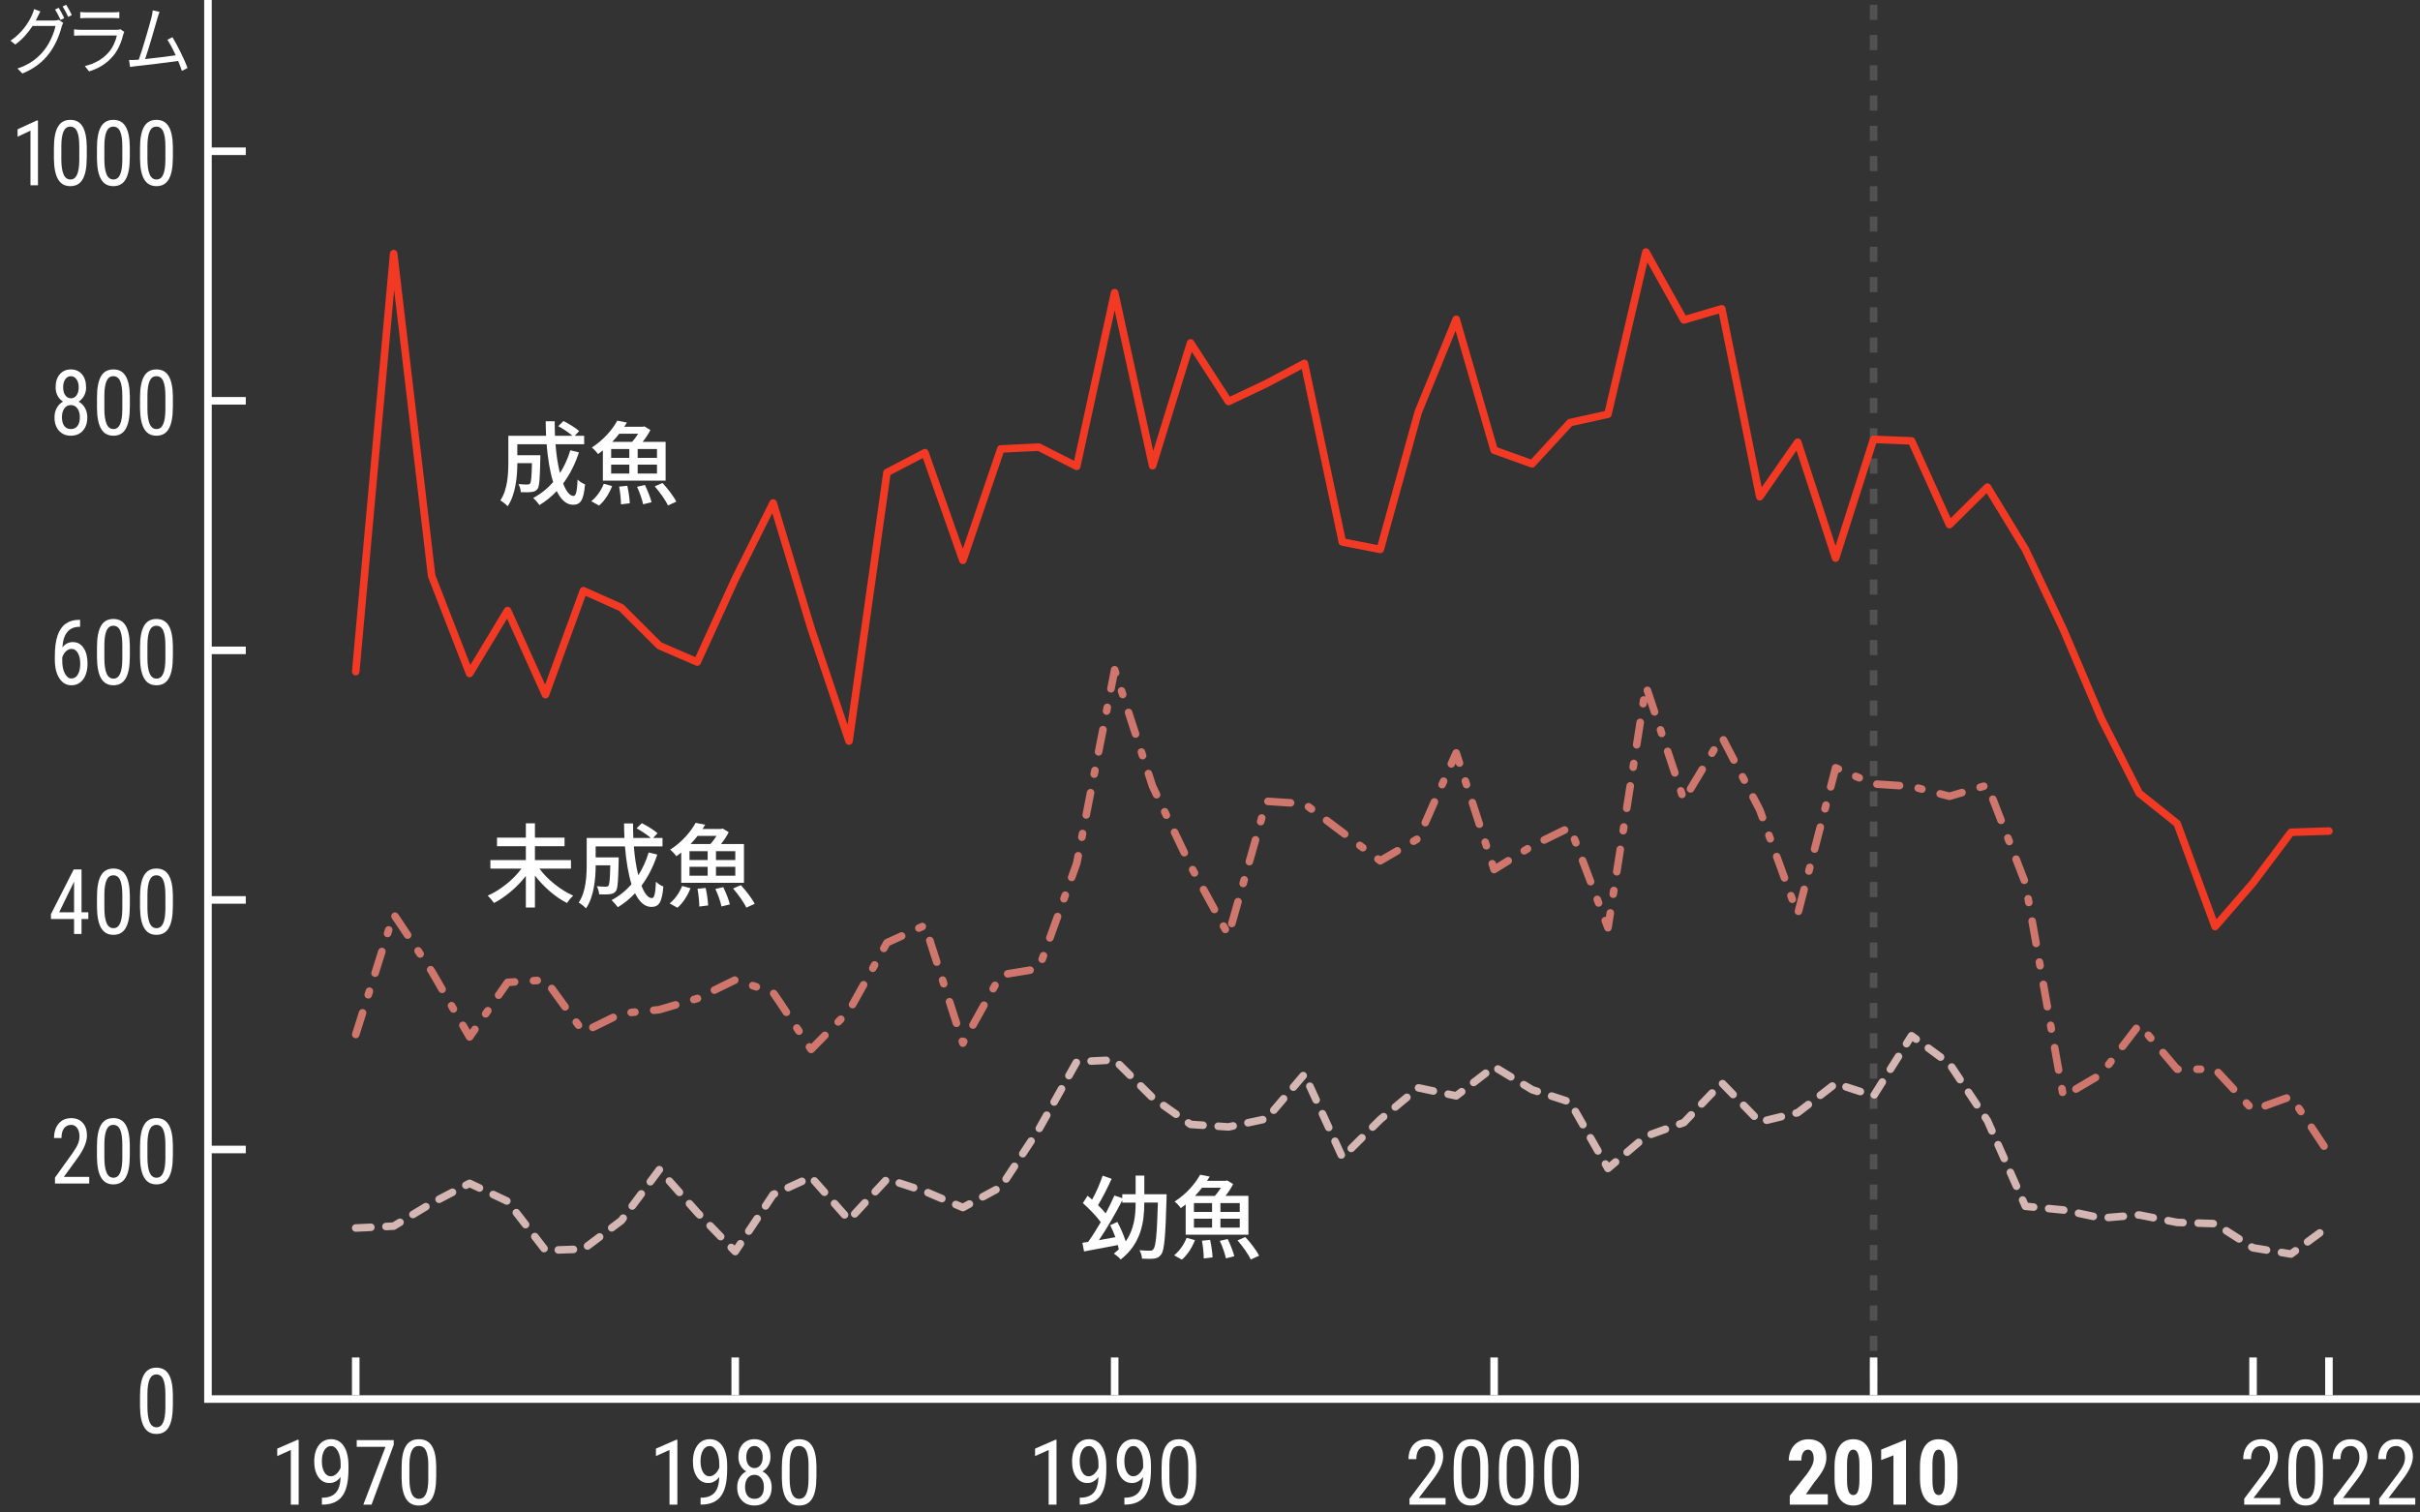<?xml version="1.0" encoding="UTF-8"?>
<svg id="_レイヤー_2" data-name="レイヤー_2" xmlns="http://www.w3.org/2000/svg" viewBox="0 0 640 400">
  <rect x="0" y="0" width="640" height="400" fill="#333333" stroke="none"/>
  <defs>
    <style>
      .cls-1, .cls-2, .cls-3, .cls-4, .cls-5, .cls-6, .cls-7 {
        fill: none;
      }

      .cls-2 {
        stroke: #f7887c;
        stroke-dasharray: 6 5 1 5;
      }

      .cls-2, .cls-3, .cls-4 {
        stroke-linecap: round;
        stroke-linejoin: round;
      }

      .cls-2, .cls-3, .cls-4, .cls-5, .cls-6, .cls-7 {
        stroke-width: 2px;
      }

      .cls-8 {
        isolation: isolate;
        opacity: .8;
      }

      .cls-3 {
        stroke: #f13924;
      }

      .cls-4 {
        stroke: #fcd7d3;
        stroke-dasharray: 4 4;
      }

      .cls-9 {
        fill: #fff;
      }

      .cls-5, .cls-6, .cls-7 {
        stroke: #fff;
      }

      .cls-6 {
        opacity: .15;
        stroke-dasharray: 4;
      }

      .cls-6, .cls-7 {
        stroke-miterlimit: 10;
      }
    </style>
  </defs>
  <g id="_レイヤー_1-2" data-name="レイヤー_1">
    <g>
      <rect class="cls-1" width="640" height="400"/>
      <path class="cls-9" d="M45.71,371.72c0,2.52-.35,4.4-1.05,5.64-.7,1.25-1.79,1.87-3.28,1.87s-2.53-.6-3.24-1.79-1.08-2.99-1.11-5.39v-2.93c0-2.49.35-4.35,1.05-5.58s1.79-1.84,3.28-1.84,2.54.58,3.25,1.75c.7,1.16,1.07,2.93,1.11,5.29v2.99ZM43.74,368.76c0-1.8-.19-3.13-.57-3.99-.38-.86-.98-1.28-1.81-1.28s-1.4.42-1.78,1.26c-.38.84-.58,2.11-.59,3.8v3.52c0,1.8.2,3.15.59,4.05.39.9.99,1.35,1.8,1.35s1.39-.43,1.77-1.28.58-2.15.59-3.9v-3.53Z"/>
      <g>
        <path class="cls-9" d="M22.78,102.39c0,.85-.18,1.61-.54,2.27-.36.66-.84,1.18-1.45,1.56.72.39,1.28.95,1.69,1.68.41.73.61,1.56.61,2.49,0,1.47-.4,2.64-1.19,3.52-.79.88-1.84,1.32-3.15,1.32s-2.35-.44-3.15-1.32c-.79-.88-1.19-2.05-1.19-3.52,0-.94.2-1.78.61-2.51.4-.74.96-1.29,1.65-1.67-.61-.38-1.09-.89-1.44-1.55s-.52-1.42-.52-2.27c0-1.44.37-2.58,1.11-3.42.74-.84,1.71-1.27,2.92-1.27s2.17.42,2.91,1.25,1.11,1.98,1.11,3.43ZM21.12,110.35c0-.98-.22-1.76-.66-2.35-.44-.59-1.01-.88-1.73-.88s-1.3.3-1.72.89c-.42.59-.63,1.38-.63,2.34s.21,1.75.62,2.3c.41.55,1,.82,1.75.82s1.34-.27,1.75-.82.61-1.31.61-2.3ZM20.82,102.43c0-.87-.19-1.57-.58-2.12s-.88-.82-1.48-.82-1.13.27-1.5.81-.56,1.25-.56,2.13.19,1.6.57,2.12c.38.52.88.79,1.49.79s1.13-.27,1.5-.8.56-1.23.56-2.11Z"/>
        <path class="cls-9" d="M34.33,107.72c0,2.52-.35,4.4-1.05,5.64-.7,1.25-1.79,1.87-3.28,1.87s-2.53-.6-3.24-1.79-1.08-2.99-1.11-5.39v-2.93c0-2.49.35-4.35,1.05-5.58s1.79-1.84,3.28-1.84,2.54.58,3.25,1.75c.7,1.16,1.07,2.93,1.11,5.29v2.99ZM32.35,104.76c0-1.8-.19-3.13-.57-3.99-.38-.86-.98-1.28-1.81-1.28s-1.4.42-1.78,1.26c-.38.84-.58,2.11-.59,3.8v3.52c0,1.8.2,3.15.59,4.05.39.9.99,1.35,1.8,1.35s1.39-.43,1.77-1.28.58-2.15.59-3.9v-3.53Z"/>
        <path class="cls-9" d="M45.71,107.72c0,2.52-.35,4.4-1.05,5.64-.7,1.25-1.79,1.87-3.28,1.87s-2.53-.6-3.24-1.79-1.08-2.99-1.11-5.39v-2.93c0-2.49.35-4.35,1.05-5.58s1.79-1.84,3.28-1.84,2.54.58,3.25,1.75c.7,1.16,1.07,2.93,1.11,5.29v2.99ZM43.74,104.76c0-1.8-.19-3.13-.57-3.99-.38-.86-.98-1.28-1.81-1.28s-1.4.42-1.78,1.26c-.38.84-.58,2.11-.59,3.8v3.52c0,1.8.2,3.15.59,4.05.39.9.99,1.35,1.8,1.35s1.39-.43,1.77-1.28.58-2.15.59-3.9v-3.53Z"/>
      </g>
      <g>
        <path class="cls-9" d="M21.18,163.93v1.84h-.32c-1.31.03-2.34.5-3.08,1.4s-1.17,2.26-1.28,4.07c.72-.95,1.64-1.43,2.76-1.43,1.2,0,2.14.52,2.84,1.55.7,1.04,1.05,2.39,1.05,4.07,0,1.79-.39,3.2-1.16,4.24-.78,1.04-1.82,1.56-3.12,1.56s-2.37-.61-3.17-1.84-1.2-2.86-1.2-4.89v-.83c0-2.34.24-4.21.72-5.6s1.19-2.42,2.13-3.1c.94-.68,2.11-1.03,3.5-1.05h.33ZM18.92,171.61c-.53,0-1.03.21-1.48.64-.45.43-.78.98-.98,1.64v.86c0,1.38.23,2.51.7,3.38s1.03,1.31,1.71,1.31c.73,0,1.31-.36,1.73-1.07s.62-1.66.62-2.83-.21-2.1-.62-2.83-.97-1.1-1.67-1.1Z"/>
        <path class="cls-9" d="M34.33,173.72c0,2.52-.35,4.4-1.05,5.64-.7,1.25-1.79,1.87-3.28,1.87s-2.53-.6-3.24-1.79-1.08-2.99-1.11-5.39v-2.93c0-2.49.35-4.35,1.05-5.58s1.79-1.84,3.28-1.84,2.54.58,3.25,1.75c.7,1.16,1.07,2.93,1.11,5.29v2.99ZM32.35,170.76c0-1.8-.19-3.13-.57-3.99-.38-.86-.98-1.28-1.81-1.28s-1.4.42-1.78,1.26c-.38.84-.58,2.11-.59,3.8v3.52c0,1.8.2,3.15.59,4.05.39.9.99,1.35,1.8,1.35s1.39-.43,1.77-1.28.58-2.15.59-3.9v-3.53Z"/>
        <path class="cls-9" d="M45.71,173.72c0,2.52-.35,4.4-1.05,5.64-.7,1.25-1.79,1.87-3.28,1.87s-2.53-.6-3.24-1.79-1.08-2.99-1.11-5.39v-2.93c0-2.49.35-4.35,1.05-5.58s1.79-1.84,3.28-1.84,2.54.58,3.25,1.75c.7,1.16,1.07,2.93,1.11,5.29v2.99ZM43.74,170.76c0-1.8-.19-3.13-.57-3.99-.38-.86-.98-1.28-1.81-1.28s-1.4.42-1.78,1.26c-.38.84-.58,2.11-.59,3.8v3.52c0,1.8.2,3.15.59,4.05.39.9.99,1.35,1.8,1.35s1.39-.43,1.77-1.28.58-2.15.59-3.9v-3.53Z"/>
      </g>
      <g>
        <path class="cls-9" d="M21.56,241.27h1.8v1.77h-1.8v3.96h-1.97v-3.96h-6.12v-1.28l6.02-11.82h2.07v11.33ZM15.65,241.27h3.94v-8.11l-3.94,8.11Z"/>
        <path class="cls-9" d="M34.33,239.72c0,2.52-.35,4.4-1.05,5.64-.7,1.25-1.79,1.87-3.28,1.87s-2.53-.6-3.24-1.79-1.08-2.99-1.11-5.39v-2.93c0-2.49.35-4.35,1.05-5.58s1.79-1.84,3.28-1.84,2.54.58,3.25,1.75c.7,1.16,1.07,2.93,1.11,5.29v2.99ZM32.35,236.76c0-1.8-.19-3.13-.57-3.99-.38-.86-.98-1.28-1.81-1.28s-1.4.42-1.78,1.26c-.38.84-.58,2.11-.59,3.8v3.52c0,1.8.2,3.15.59,4.05.39.9.99,1.35,1.8,1.35s1.39-.43,1.77-1.28.58-2.15.59-3.9v-3.53Z"/>
        <path class="cls-9" d="M45.71,239.72c0,2.52-.35,4.4-1.05,5.64-.7,1.25-1.79,1.87-3.28,1.87s-2.53-.6-3.24-1.79-1.08-2.99-1.11-5.39v-2.93c0-2.49.35-4.35,1.05-5.58s1.79-1.84,3.28-1.84,2.54.58,3.25,1.75c.7,1.16,1.07,2.93,1.11,5.29v2.99ZM43.74,236.76c0-1.8-.19-3.13-.57-3.99-.38-.86-.98-1.28-1.81-1.28s-1.4.42-1.78,1.26c-.38.84-.58,2.11-.59,3.8v3.52c0,1.8.2,3.15.59,4.05.39.9.99,1.35,1.8,1.35s1.39-.43,1.77-1.28.58-2.15.59-3.9v-3.53Z"/>
      </g>
      <g>
        <path class="cls-9" d="M23.6,313h-9.06v-1.56l4.62-6.45c.7-.99,1.18-1.81,1.45-2.44.27-.64.41-1.31.41-2.02,0-.91-.2-1.64-.6-2.2s-.93-.84-1.58-.84c-.82,0-1.46.3-1.91.9s-.67,1.46-.67,2.58h-1.97c0-1.57.41-2.84,1.22-3.81.82-.97,1.93-1.45,3.33-1.45,1.29,0,2.31.42,3.05,1.25s1.11,1.94,1.11,3.32c0,1.69-.83,3.68-2.5,5.99l-3.61,4.97h6.71v1.77Z"/>
        <path class="cls-9" d="M34.32,305.72c0,2.52-.35,4.4-1.05,5.64-.7,1.25-1.79,1.87-3.28,1.87s-2.53-.6-3.24-1.79-1.08-2.99-1.11-5.39v-2.93c0-2.49.35-4.35,1.05-5.58s1.79-1.84,3.28-1.84,2.54.58,3.25,1.75c.7,1.16,1.07,2.93,1.11,5.29v2.99ZM32.35,302.76c0-1.8-.19-3.13-.57-3.99-.38-.86-.98-1.28-1.81-1.28s-1.4.42-1.78,1.26c-.38.84-.58,2.11-.59,3.8v3.52c0,1.8.2,3.15.59,4.05.39.9.99,1.35,1.8,1.35s1.39-.43,1.77-1.28.58-2.15.59-3.9v-3.53Z"/>
        <path class="cls-9" d="M45.71,305.72c0,2.52-.35,4.4-1.05,5.64-.7,1.25-1.79,1.87-3.28,1.87s-2.53-.6-3.24-1.79-1.08-2.99-1.11-5.39v-2.93c0-2.49.35-4.35,1.05-5.58s1.79-1.84,3.28-1.84,2.54.58,3.25,1.75c.7,1.16,1.07,2.93,1.11,5.29v2.99ZM43.74,302.76c0-1.8-.19-3.13-.57-3.99-.38-.86-.98-1.28-1.81-1.28s-1.4.42-1.78,1.26c-.38.84-.58,2.11-.59,3.8v3.52c0,1.8.2,3.15.59,4.05.39.9.99,1.35,1.8,1.35s1.39-.43,1.77-1.28.58-2.15.59-3.9v-3.53Z"/>
      </g>
      <g>
        <path class="cls-9" d="M10.04,49h-1.98v-14.45l-3.41,1.61v-1.97l5.08-2.33h.31v17.14Z"/>
        <path class="cls-9" d="M22.94,41.72c0,2.52-.35,4.4-1.05,5.64-.7,1.25-1.79,1.87-3.28,1.87s-2.53-.6-3.24-1.79-1.08-2.99-1.11-5.39v-2.93c0-2.49.35-4.35,1.05-5.58s1.79-1.84,3.28-1.84,2.54.58,3.25,1.75c.7,1.16,1.07,2.93,1.11,5.29v2.99ZM20.97,38.76c0-1.8-.19-3.13-.57-3.99-.38-.86-.98-1.28-1.81-1.28s-1.4.42-1.78,1.26c-.38.84-.58,2.11-.59,3.8v3.52c0,1.8.2,3.15.59,4.05.39.9.99,1.35,1.8,1.35s1.39-.43,1.77-1.28.58-2.15.59-3.9v-3.53Z"/>
        <path class="cls-9" d="M34.32,41.72c0,2.52-.35,4.4-1.05,5.64-.7,1.25-1.79,1.87-3.28,1.87s-2.53-.6-3.24-1.79-1.08-2.99-1.11-5.39v-2.93c0-2.49.35-4.35,1.05-5.58s1.79-1.84,3.28-1.84,2.54.58,3.25,1.75c.7,1.16,1.07,2.93,1.11,5.29v2.99ZM32.35,38.76c0-1.8-.19-3.13-.57-3.99-.38-.86-.98-1.28-1.81-1.28s-1.4.42-1.78,1.26c-.38.84-.58,2.11-.59,3.8v3.52c0,1.8.2,3.15.59,4.05.39.9.99,1.35,1.8,1.35s1.39-.43,1.77-1.28.58-2.15.59-3.9v-3.53Z"/>
        <path class="cls-9" d="M45.71,41.72c0,2.52-.35,4.4-1.05,5.64-.7,1.25-1.79,1.87-3.28,1.87s-2.53-.6-3.24-1.79-1.08-2.99-1.11-5.39v-2.93c0-2.49.35-4.35,1.05-5.58s1.79-1.84,3.28-1.84,2.54.58,3.25,1.75c.7,1.16,1.07,2.93,1.11,5.29v2.99ZM43.74,38.76c0-1.8-.19-3.13-.57-3.99-.38-.86-.98-1.28-1.81-1.28s-1.4.42-1.78,1.26c-.38.84-.58,2.11-.59,3.8v3.52c0,1.8.2,3.15.59,4.05.39.9.99,1.35,1.8,1.35s1.39-.43,1.77-1.28.58-2.15.59-3.9v-3.53Z"/>
      </g>
      <g>
        <path class="cls-9" d="M9.88,4.58l-.41.84h4.88c.49,0,.88-.06,1.17-.18l1.19.8c-.14.28-.32.74-.42,1.06-.49,2.02-1.58,4.72-3.19,6.9-1.64,2.22-3.8,4.04-7.17,5.44l-1.31-1.32c3.31-1.08,5.56-2.88,7.2-5.02,1.39-1.82,2.5-4.42,2.86-6.24h-6.07c-1.1,1.7-2.59,3.48-4.57,4.92l-1.26-1.02c3.12-2.06,4.88-4.98,5.67-6.76.18-.36.45-1.08.56-1.6l1.66.62c-.29.52-.61,1.2-.79,1.56ZM16.99,4.8l-.97.48c-.36-.8-.97-2.02-1.46-2.76l.96-.46c.45.72,1.1,1.92,1.48,2.74ZM18.99,3.98l-.95.48c-.4-.86-.99-2-1.49-2.74l.95-.46c.47.74,1.17,1.98,1.49,2.72Z"/>
        <path class="cls-9" d="M32.63,9.02c-.49,1.98-1.3,4.06-2.63,5.68-1.89,2.3-4.16,3.48-6.45,4.18l-1.12-1.42c2.56-.58,4.81-1.86,6.34-3.66,1.1-1.28,1.82-2.98,2.14-4.42h-9.56c-.43,0-1.12.02-1.76.06v-1.68c.67.08,1.28.12,1.76.12h9.49c.41,0,.79-.04.99-.16l1.03.72c-.09.18-.2.44-.23.58ZM22.84,3.26h7.08c.58,0,1.21-.02,1.64-.1v1.66c-.43-.04-1.04-.06-1.66-.06h-7.06c-.56,0-1.13.02-1.62.06v-1.66c.47.08,1.04.1,1.62.1Z"/>
        <path class="cls-9" d="M36.7,15.78c1.01-2.76,2.84-9.16,3.35-11.12.22-.92.29-1.4.34-1.92l1.8.4c-.18.5-.38,1.02-.61,1.86-.52,1.88-2.3,8.02-3.2,10.62,2.65-.28,6.1-.7,8.08-1-.72-1.58-1.53-3.14-2.2-4.1l1.35-.68c1.28,2.06,3.24,6.08,4,8.14l-1.51.76c-.23-.72-.58-1.64-.99-2.62-2.77.4-8.8,1.14-11.22,1.38-.45.04-.97.14-1.49.22l-.27-1.86c.54.02,1.15,0,1.67-.02l.9-.06Z"/>
      </g>
      <g>
        <path class="cls-9" d="M79,397.92h-2.09v-14.45l-3.59,1.61v-1.97l5.34-2.33h.33v17.14Z"/>
        <path class="cls-9" d="M90.07,390.63c-.83,1.05-1.8,1.58-2.91,1.58-1.24,0-2.23-.52-2.96-1.57s-1.1-2.42-1.1-4.11c0-1.78.4-3.21,1.2-4.29s1.89-1.62,3.28-1.62,2.56.62,3.37,1.87,1.21,2.97,1.21,5.17v.64c0,1.89-.14,3.42-.43,4.59s-.71,2.12-1.26,2.84-1.26,1.26-2.12,1.63-1.93.56-3.22.56v-1.84h.36c1.47-.03,2.58-.48,3.35-1.34s1.17-2.24,1.24-4.12ZM87.52,390.42c.5,0,.99-.21,1.46-.63s.85-.97,1.11-1.65v-.91c0-1.41-.25-2.57-.74-3.46s-1.09-1.34-1.78-1.34c-.75,0-1.35.37-1.79,1.11s-.66,1.7-.66,2.88.21,2.14.64,2.89,1.01,1.12,1.75,1.12Z"/>
        <path class="cls-9" d="M104.13,382.08l-5.87,15.84h-2.17l5.86-15.28h-7.61v-1.78h9.79v1.22Z"/>
        <path class="cls-9" d="M115.35,390.65c0,2.52-.37,4.4-1.1,5.64s-1.89,1.87-3.46,1.87-2.66-.6-3.41-1.79-1.14-2.99-1.17-5.39v-2.93c0-2.49.37-4.35,1.11-5.58s1.89-1.84,3.45-1.84,2.68.58,3.42,1.75,1.13,2.93,1.17,5.29v2.99ZM113.28,387.68c0-1.8-.2-3.13-.6-3.99s-1.04-1.28-1.91-1.28-1.48.42-1.88,1.26-.61,2.11-.62,3.8v3.52c0,1.8.21,3.15.62,4.05s1.05,1.35,1.9,1.35,1.46-.43,1.86-1.28.61-2.15.62-3.9v-3.53Z"/>
      </g>
      <g>
        <path class="cls-9" d="M603.05,397.92h-9.54v-1.56l4.86-6.45c.73-.99,1.24-1.81,1.53-2.44s.43-1.31.43-2.02c0-.91-.21-1.64-.63-2.2s-.98-.84-1.66-.84c-.87,0-1.54.3-2.01.9s-.71,1.46-.71,2.58h-2.07c0-1.57.43-2.84,1.29-3.81s2.03-1.45,3.5-1.45c1.36,0,2.43.42,3.21,1.25s1.17,1.94,1.17,3.32c0,1.69-.88,3.68-2.64,5.99l-3.8,4.97h7.07v1.77Z"/>
        <path class="cls-9" d="M614.33,390.65c0,2.52-.37,4.4-1.1,5.64s-1.89,1.87-3.46,1.87-2.66-.6-3.41-1.79-1.14-2.99-1.17-5.39v-2.93c0-2.49.37-4.35,1.11-5.58s1.89-1.84,3.45-1.84,2.68.58,3.42,1.75,1.13,2.93,1.17,5.29v2.99ZM612.26,387.68c0-1.8-.2-3.13-.6-3.99s-1.04-1.28-1.91-1.28-1.48.42-1.88,1.26-.61,2.11-.62,3.8v3.52c0,1.8.21,3.15.62,4.05s1.05,1.35,1.9,1.35,1.46-.43,1.86-1.28.61-2.15.62-3.9v-3.53Z"/>
        <path class="cls-9" d="M626.7,397.92h-9.54v-1.56l4.86-6.45c.73-.99,1.24-1.81,1.53-2.44s.43-1.31.43-2.02c0-.91-.21-1.64-.63-2.2s-.98-.84-1.66-.84c-.87,0-1.54.3-2.01.9s-.71,1.46-.71,2.58h-2.07c0-1.57.43-2.84,1.29-3.81s2.03-1.45,3.5-1.45c1.36,0,2.43.42,3.21,1.25s1.17,1.94,1.17,3.32c0,1.69-.88,3.68-2.64,5.99l-3.8,4.97h7.07v1.77Z"/>
        <path class="cls-9" d="M638.75,397.92h-9.54v-1.56l4.86-6.45c.73-.99,1.24-1.81,1.53-2.44s.43-1.31.43-2.02c0-.91-.21-1.64-.63-2.2s-.98-.84-1.66-.84c-.87,0-1.54.3-2.01.9s-.71,1.46-.71,2.58h-2.07c0-1.57.43-2.84,1.29-3.81s2.03-1.45,3.5-1.45c1.36,0,2.43.42,3.21,1.25s1.17,1.94,1.17,3.32c0,1.69-.88,3.68-2.64,5.99l-3.8,4.97h7.07v1.77Z"/>
      </g>
      <g>
        <path class="cls-9" d="M483.38,397.92h-10.05v-2.34l4.62-5.87c.59-.81,1.02-1.53,1.29-2.14s.42-1.2.42-1.76c0-.76-.13-1.35-.39-1.78s-.64-.64-1.13-.64c-.54,0-.97.25-1.28.75s-.47,1.2-.47,2.11h-3.33c0-1.05.22-2,.65-2.87s1.04-1.54,1.83-2.02,1.67-.72,2.67-.72c1.52,0,2.71.42,3.54,1.26s1.26,2.03,1.26,3.58c0,.96-.23,1.94-.7,2.92s-1.31,2.21-2.53,3.65l-2.19,3.13h5.8v2.75Z"/>
        <path class="cls-9" d="M495.08,390.87c0,2.36-.43,4.16-1.28,5.41s-2.08,1.88-3.66,1.88-2.78-.61-3.64-1.82-1.3-2.96-1.33-5.22v-3.22c0-2.35.43-4.15,1.28-5.4s2.07-1.87,3.67-1.87,2.82.62,3.67,1.85,1.29,3,1.3,5.29v3.11ZM491.75,387.41c0-1.34-.13-2.35-.4-3.02s-.68-1.01-1.24-1.01c-1.05,0-1.6,1.23-1.64,3.69v4.25c0,1.38.13,2.4.4,3.07s.69,1.01,1.26,1.01c.54,0,.94-.31,1.2-.94s.4-1.59.42-2.89v-4.16Z"/>
        <path class="cls-9" d="M504.08,397.92h-3.33v-13.03l-3.25,1.25v-2.77l6.22-2.54h.35v17.09Z"/>
        <path class="cls-9" d="M517.67,390.87c0,2.36-.43,4.16-1.28,5.41s-2.08,1.88-3.66,1.88-2.78-.61-3.64-1.82-1.3-2.96-1.33-5.22v-3.22c0-2.35.43-4.15,1.28-5.4s2.07-1.87,3.67-1.87,2.82.62,3.67,1.85,1.29,3,1.3,5.29v3.11ZM514.34,387.41c0-1.34-.13-2.35-.4-3.02s-.68-1.01-1.24-1.01c-1.05,0-1.6,1.23-1.64,3.69v4.25c0,1.38.13,2.4.4,3.07s.69,1.01,1.26,1.01c.54,0,.94-.31,1.2-.94s.4-1.59.42-2.89v-4.16Z"/>
      </g>
      <g>
        <path class="cls-9" d="M382.3,397.92h-9.54v-1.56l4.86-6.45c.73-.99,1.24-1.81,1.53-2.44s.43-1.31.43-2.02c0-.91-.21-1.64-.63-2.2s-.98-.84-1.66-.84c-.87,0-1.54.3-2.01.9s-.71,1.46-.71,2.58h-2.07c0-1.57.43-2.84,1.29-3.81s2.03-1.45,3.5-1.45c1.36,0,2.43.42,3.21,1.25s1.17,1.94,1.17,3.32c0,1.69-.88,3.68-2.64,5.99l-3.8,4.97h7.07v1.77Z"/>
        <path class="cls-9" d="M393.58,390.65c0,2.52-.37,4.4-1.1,5.64s-1.89,1.87-3.46,1.87-2.66-.6-3.41-1.79-1.14-2.99-1.17-5.39v-2.93c0-2.49.37-4.35,1.11-5.58s1.89-1.84,3.45-1.84,2.68.58,3.42,1.75,1.13,2.93,1.17,5.29v2.99ZM391.5,387.68c0-1.8-.2-3.13-.6-3.99s-1.04-1.28-1.91-1.28-1.48.42-1.88,1.26-.61,2.11-.62,3.8v3.52c0,1.8.21,3.15.62,4.05s1.05,1.35,1.9,1.35,1.46-.43,1.86-1.28.61-2.15.62-3.9v-3.53Z"/>
        <path class="cls-9" d="M405.56,390.65c0,2.52-.37,4.4-1.1,5.64s-1.89,1.87-3.46,1.87-2.66-.6-3.41-1.79-1.14-2.99-1.17-5.39v-2.93c0-2.49.37-4.35,1.11-5.58s1.89-1.84,3.45-1.84,2.68.58,3.42,1.75,1.13,2.93,1.17,5.29v2.99ZM403.48,387.68c0-1.8-.2-3.13-.6-3.99s-1.04-1.28-1.91-1.28-1.48.42-1.88,1.26-.61,2.11-.62,3.8v3.52c0,1.8.21,3.15.62,4.05s1.05,1.35,1.9,1.35,1.46-.43,1.86-1.28.61-2.15.62-3.9v-3.53Z"/>
        <path class="cls-9" d="M417.53,390.65c0,2.52-.37,4.4-1.1,5.64s-1.89,1.87-3.46,1.87-2.66-.6-3.41-1.79-1.14-2.99-1.17-5.39v-2.93c0-2.49.37-4.35,1.11-5.58s1.89-1.84,3.45-1.84,2.68.58,3.42,1.75,1.13,2.93,1.17,5.29v2.99ZM415.46,387.68c0-1.8-.2-3.13-.6-3.99s-1.04-1.28-1.91-1.28-1.48.42-1.88,1.26-.61,2.11-.62,3.8v3.52c0,1.8.21,3.15.62,4.05s1.05,1.35,1.9,1.35,1.46-.43,1.86-1.28.61-2.15.62-3.9v-3.53Z"/>
      </g>
      <g>
        <path class="cls-9" d="M279.42,397.92h-2.09v-14.45l-3.59,1.61v-1.97l5.34-2.33h.33v17.14Z"/>
        <path class="cls-9" d="M290.49,390.63c-.83,1.05-1.8,1.58-2.91,1.58-1.24,0-2.23-.52-2.96-1.57s-1.1-2.42-1.1-4.11c0-1.78.4-3.21,1.2-4.29s1.89-1.62,3.28-1.62,2.56.62,3.37,1.87,1.21,2.97,1.21,5.17v.64c0,1.89-.14,3.42-.43,4.59s-.71,2.12-1.26,2.84-1.26,1.26-2.12,1.63-1.93.56-3.22.56v-1.84h.36c1.47-.03,2.58-.48,3.35-1.34s1.17-2.24,1.24-4.12ZM287.94,390.42c.5,0,.99-.21,1.46-.63s.85-.97,1.11-1.65v-.91c0-1.41-.25-2.57-.74-3.46s-1.09-1.34-1.78-1.34c-.75,0-1.35.37-1.79,1.11s-.66,1.7-.66,2.88.21,2.14.64,2.89,1.01,1.12,1.75,1.12Z"/>
        <path class="cls-9" d="M302.3,390.63c-.83,1.05-1.8,1.58-2.91,1.58-1.24,0-2.23-.52-2.96-1.57s-1.1-2.42-1.1-4.11c0-1.78.4-3.21,1.2-4.29s1.89-1.62,3.28-1.62,2.56.62,3.37,1.87,1.21,2.97,1.21,5.17v.64c0,1.89-.14,3.42-.43,4.59s-.71,2.12-1.26,2.84-1.26,1.26-2.12,1.63-1.93.56-3.22.56v-1.84h.36c1.47-.03,2.58-.48,3.35-1.34s1.17-2.24,1.24-4.12ZM299.75,390.42c.5,0,.99-.21,1.46-.63s.85-.97,1.11-1.65v-.91c0-1.41-.25-2.57-.74-3.46s-1.09-1.34-1.78-1.34c-.75,0-1.35.37-1.79,1.11s-.66,1.7-.66,2.88.21,2.14.64,2.89,1.01,1.12,1.75,1.12Z"/>
        <path class="cls-9" d="M316.34,390.65c0,2.52-.37,4.4-1.1,5.64s-1.89,1.87-3.46,1.87-2.66-.6-3.41-1.79-1.14-2.99-1.17-5.39v-2.93c0-2.49.37-4.35,1.11-5.58s1.89-1.84,3.45-1.84,2.68.58,3.42,1.75,1.13,2.93,1.17,5.29v2.99ZM314.27,387.68c0-1.8-.2-3.13-.6-3.99s-1.04-1.28-1.91-1.28-1.48.42-1.88,1.26-.61,2.11-.62,3.8v3.52c0,1.8.21,3.15.62,4.05s1.05,1.35,1.9,1.35,1.46-.43,1.86-1.28.61-2.15.62-3.9v-3.53Z"/>
      </g>
      <g>
        <path class="cls-9" d="M179.15,397.92h-2.09v-14.45l-3.59,1.61v-1.97l5.34-2.33h.33v17.14Z"/>
        <path class="cls-9" d="M190.22,390.63c-.83,1.05-1.8,1.58-2.91,1.58-1.24,0-2.23-.52-2.96-1.57s-1.1-2.42-1.1-4.11c0-1.78.4-3.21,1.2-4.29s1.89-1.62,3.28-1.62,2.56.62,3.37,1.87,1.21,2.97,1.21,5.17v.64c0,1.89-.14,3.42-.43,4.59s-.71,2.12-1.26,2.84-1.26,1.26-2.12,1.63-1.93.56-3.22.56v-1.84h.36c1.47-.03,2.58-.48,3.35-1.34s1.17-2.24,1.24-4.12ZM187.66,390.42c.5,0,.99-.21,1.46-.63s.85-.97,1.11-1.65v-.91c0-1.41-.25-2.57-.74-3.46s-1.09-1.34-1.78-1.34c-.75,0-1.35.37-1.79,1.11s-.66,1.7-.66,2.88.21,2.14.64,2.89,1.01,1.12,1.75,1.12Z"/>
        <path class="cls-9" d="M203.76,385.31c0,.85-.19,1.61-.57,2.27s-.89,1.18-1.53,1.56c.76.39,1.35.95,1.78,1.68s.64,1.56.64,2.49c0,1.47-.42,2.64-1.25,3.52s-1.94,1.32-3.31,1.32-2.48-.44-3.31-1.32-1.25-2.05-1.25-3.52c0-.94.21-1.78.64-2.51s1.01-1.29,1.74-1.67c-.64-.38-1.14-.89-1.51-1.55s-.55-1.42-.55-2.27c0-1.44.39-2.58,1.17-3.42s1.8-1.27,3.08-1.27,2.29.42,3.06,1.25,1.17,1.98,1.17,3.43ZM202.02,393.27c0-.98-.23-1.76-.69-2.35s-1.07-.88-1.82-.88-1.37.3-1.81.89-.66,1.38-.66,2.34.22,1.75.65,2.3,1.05.82,1.85.82,1.41-.27,1.84-.82.64-1.31.64-2.3ZM201.7,385.35c0-.87-.2-1.57-.61-2.12s-.93-.82-1.56-.82c-.66,0-1.19.27-1.58.81s-.59,1.25-.59,2.13.2,1.6.6,2.12.92.79,1.57.79,1.19-.27,1.58-.8.59-1.23.59-2.11Z"/>
        <path class="cls-9" d="M215.91,390.65c0,2.52-.37,4.4-1.1,5.64s-1.89,1.87-3.46,1.87-2.66-.6-3.41-1.79-1.14-2.99-1.17-5.39v-2.93c0-2.49.37-4.35,1.11-5.58s1.89-1.84,3.45-1.84,2.68.58,3.42,1.75,1.13,2.93,1.17,5.29v2.99ZM213.84,387.68c0-1.8-.2-3.13-.6-3.99s-1.04-1.28-1.91-1.28-1.48.42-1.88,1.26-.61,2.11-.62,3.8v3.52c0,1.8.21,3.15.62,4.05s1.05,1.35,1.9,1.35,1.46-.43,1.86-1.28.61-2.15.62-3.9v-3.53Z"/>
      </g>
      <polyline class="cls-7" points="55 0 55 370 640 370"/>
      <line class="cls-7" x1="65" y1="40" x2="55" y2="40"/>
      <line class="cls-7" x1="65" y1="106" x2="55" y2="106"/>
      <line class="cls-7" x1="65" y1="172" x2="55" y2="172"/>
      <line class="cls-7" x1="65" y1="238" x2="55" y2="238"/>
      <line class="cls-7" x1="65" y1="304" x2="55" y2="304"/>
      <line class="cls-5" x1="94.08" y1="359" x2="94.08" y2="369"/>
      <line class="cls-5" x1="615.92" y1="359" x2="615.92" y2="369"/>
      <line class="cls-5" x1="595.85" y1="359" x2="595.85" y2="369"/>
      <line class="cls-6" x1="495.5" y1="1.26" x2="495.5" y2="369"/>
      <line class="cls-5" x1="495.5" y1="359" x2="495.5" y2="369"/>
      <line class="cls-5" x1="395.14" y1="359" x2="395.14" y2="369"/>
      <line class="cls-5" x1="294.79" y1="359" x2="294.79" y2="369"/>
      <line class="cls-5" x1="194.44" y1="359" x2="194.44" y2="369"/>
      <g>
        <polyline class="cls-3" points="615.92 219.78 605.89 220.11 595.85 233.48 585.81 245.04 575.78 217.81 565.74 209.78 555.7 190.01 545.68 166.47 535.64 145.3 525.6 128.83 515.56 138.75 505.53 116.6 495.49 116.19 485.45 147.6 475.43 116.94 465.39 131.37 455.35 81.66 445.32 84.61 435.28 66.65 425.24 109.55 415.22 111.76 405.18 122.67 395.14 119.06 385.11 84.45 375.07 108.98 365.03 145.3 355 143.34 344.97 96.1 334.93 101.43 324.9 106.19 314.86 90.69 304.82 123.17 294.78 77.4 284.76 123.33 274.72 118.25 264.68 118.73 254.65 148.18 244.61 119.72 234.57 124.97 224.54 196 214.51 166.22 204.47 133.01 194.44 153.1 184.4 175.09 174.36 170.74 164.33 160.72 154.29 156.22 144.26 183.7 134.23 161.47 124.19 178.12 114.15 152.28 104.11 67.07 94.08 177.63"/>
        <g class="cls-8">
          <polyline class="cls-2" points="94.08 273.58 94.25 273.04 95.04 270.55 99.23 257.25 100.01 254.77 102.37 247.28 103.95 242.31 104.11 241.77 104.42 242.23 106.09 244.72 114.15 256.85 114.87 258.08 116.38 260.7 120.89 268.53 123.91 273.75 124.19 274.24 124.5 273.79 126.07 271.54 130.77 264.77 133.91 260.26 134.23 259.81 134.74 259.77 136.25 259.67 140.74 259.38 143.74 259.19 144.26 259.15 144.59 259.6 146.15 261.74 150.84 268.19 153.97 272.48 154.29 272.93 154.77 272.7 157.28 271.47 164.33 268.01 174.36 267.03 184.4 264.07 194.44 259.15 204.39 262.41 206.05 264.81 210.94 272.16 214.19 277.05 214.51 277.53 214.89 277.14 217.44 274.55 224.54 267.35 229.14 259.08 230.95 255.83 234.57 249.31 237.75 247.86 244.13 244.94 244.61 244.71 244.79 245.26 245.57 247.7 249.76 260.7 250.54 263.14 252.9 270.47 254.47 275.34 254.65 275.88 254.92 275.39 256.5 272.55 261.24 264.02 264.41 258.32 264.68 257.84 265.2 257.75 266.7 257.51 271.2 256.77 274.21 256.28 274.72 256.2 274.91 255.67 276 252.64 284.76 228.31 290.94 196.75 291.57 193.58 293.43 184.04 294.68 177.7 294.78 177.13 294.96 177.67 295.91 180.57 304.82 207.97 314.86 228.97 316 231.06 317.44 233.69 321.75 241.58 324.63 246.85 324.9 247.34 325.04 246.79 325.84 244.01 330.04 229.16 330.83 226.38 333.2 218.02 334.77 212.46 334.93 211.9 335.45 211.94 338.14 212.12 344.97 212.56 351.22 217.26 353.44 218.94 355 220.11 360.14 223.98 364.61 227.33 365.03 227.66 365.49 227.38 367.86 225.99 375.07 221.75 377.79 215.63 378.96 212.96 382.51 204.96 384.88 199.62 385.11 199.12 385.29 199.66 386.07 202.06 390.26 214.94 391.04 217.34 393.39 224.59 394.96 229.4 395.14 229.96 395.6 229.67 397.12 228.73 405.18 223.71 405.2 223.7 406.79 222.93 411.55 220.59 414.74 219.03 415.22 218.79 415.41 219.33 416.19 221.39 420.37 232.43 421.15 234.5 423.49 240.71 425.05 244.84 425.24 245.36 425.34 244.8 425.87 241.43 432.03 202.16 432.56 198.8 434.14 188.7 435.19 181.96 435.28 181.4 435.46 181.94 436.25 184.3 440.43 196.89 441.21 199.24 443.57 206.32 445.13 211.04 445.32 211.58 445.6 211.1 447.18 208.47 451.92 200.59 455.07 195.32 455.35 194.85 455.61 195.35 457.47 198.92 465.39 214.2 466.87 218.27 468.26 222.1 472.44 233.58 475.23 241.23 475.43 241.77 475.57 241.21 476.36 238.16 480.58 221.9 481.37 218.85 483.74 209.7 485.32 203.6 485.45 203.05 485.94 203.26 489 204.56 495.49 207.32 505.53 207.97 506.01 208.1 509.2 208.93 515.56 210.59 518.75 209.65 525.1 207.79 525.6 207.64 525.81 208.17 527.01 211.28 535.64 233.56 542.03 269.51 542.62 272.83 544.39 282.78 545.57 289.43 545.68 289.99 546.13 289.71 547.99 288.62 555.7 284.08 557.28 282.02 558.64 280.25 562.7 274.94 565.41 271.4 565.74 270.96 566.1 271.37 567.65 273.2 572.32 278.69 575.42 282.36 575.78 282.77 576.3 282.77 578.16 282.77 585.81 282.77 587.46 284.55 588.8 285.99 592.8 290.31 595.47 293.2 595.85 293.6 596.34 293.42 597.85 292.88 602.37 291.24 605.39 290.16 605.89 289.99 606.19 290.45 607.76 292.81 612.47 299.89 615.61 304.62 615.92 305.08"/>
        </g>
        <g class="cls-8">
          <polyline class="cls-4" points="94.08 324.76 94.6 324.74 96.78 324.64 104.11 324.27 114.15 318.2 119.79 315.25 123.72 313.19 124.19 312.95 124.67 313.18 126.6 314.09 134.23 317.71 141.18 326.68 143.92 330.24 144.26 330.67 144.78 330.65 146.95 330.58 154.29 330.34 164.33 322.8 171.27 313.49 174.03 309.79 174.36 309.34 174.73 309.76 176.31 311.53 184.4 320.66 190.76 327.21 194.05 330.6 194.44 330.99 194.74 330.53 196.06 328.55 204.47 315.91 209.91 313.41 214.03 311.53 214.51 311.31 214.87 311.72 216.2 313.22 221.52 319.22 224.18 322.22 224.54 322.64 224.91 322.23 226.24 320.8 231.55 315.07 234.21 312.21 234.57 311.8 235.07 311.96 237.11 312.63 244.61 315.08 250.2 317.46 254.16 319.14 254.65 319.35 255.12 319.09 257 318.08 264.68 313.93 274.72 298.68 282.26 285.24 284.47 281.29 284.76 280.8 285.28 280.78 287.28 280.68 294.78 280.31 304.82 290.31 314.86 297.37 324.9 298.03 334.93 295.89 341.86 287.74 344.61 284.51 344.97 284.08 345.19 284.6 346.2 286.81 352.75 301.13 354.77 305.55 355 306.07 355.39 305.67 356.94 304.13 365.03 296.06 371.33 290.82 374.66 288.04 375.07 287.69 375.58 287.79 377.59 288.22 380.59 288.86 384.59 289.71 385.11 289.82 385.54 289.5 387.58 287.93 390.63 285.58 394.71 282.44 395.14 282.11 395.6 282.39 397.39 283.47 405.18 288.19 415.22 291.46 422.8 304.73 424.97 308.53 425.24 309.02 425.66 308.66 427.33 307.24 435.28 300.49 445.32 296.88 451.9 289.99 454.98 286.77 455.35 286.38 455.73 286.77 457.06 288.14 462.36 293.59 465 296.31 465.39 296.72 465.9 296.59 468.1 296.05 475.43 294.26 481.33 289.73 485.03 286.87 485.45 286.54 485.95 286.7 487.96 287.36 490.98 288.35 494.99 289.66 495.49 289.82 495.8 289.35 497.14 287.21 502.54 278.66 505.23 274.39 505.53 273.92 505.96 274.23 507.69 275.5 515.56 281.3 525.6 296.38 533.59 314.39 535.41 318.51 535.64 319.02 536.16 319.07 538.26 319.28 545.68 320 555.7 322.14 565.74 321.31 575.78 323.29 585.81 323.61 595.85 330.01 605.89 331.65 611.97 327.18 615.49 324.59 615.92 324.27"/>
        </g>
      </g>
      <g>
        <path class="cls-9" d="M302.63,310.9v4.94h5.9s0,.82-.02,1.1c-.29,10.18-.58,13.71-1.42,14.81-.53.74-1.06.98-1.85,1.1-.77.1-1.99.07-3.22.02-.02-.62-.29-1.61-.67-2.23,1.22.12,2.3.12,2.83.12.38,0,.65-.07.86-.41.62-.7.94-3.89,1.18-12.31h-3.6v.05c0,5.14-.84,10.78-6.24,15-.43-.53-1.2-1.15-1.8-1.56.46-.36.89-.72,1.3-1.1-.07-.36-.14-.74-.24-1.15l-8.95,1.68-.43-2.28,1.51-.24c1.06-1.46,2.23-3.31,3.34-5.23-1.15-1.58-3.1-3.58-4.73-5.04l1.25-1.94,1.2,1.03c1.06-1.92,2.14-4.39,2.78-6.34l2.38.84c-1.08,2.33-2.42,5.04-3.6,6.96.77.74,1.46,1.51,2.02,2.18.86-1.63,1.68-3.26,2.3-4.73l2.09.7v-1.03h3.53v-4.94h2.3ZM295.5,323.15c.86,1.61,1.73,3.58,2.21,5.16,2.28-3.29,2.62-6.96,2.62-10.2v-.05h-3.53v-.62c-1.8,3.5-4.1,7.49-6.17,10.54l4.34-.79c-.38-1.08-.86-2.18-1.37-3.17l1.9-.86Z"/>
        <path class="cls-9" d="M316.02,327.97c-.74,1.94-2.02,3.96-3.46,5.16l-2.06-1.15c1.32-1.01,2.62-2.81,3.31-4.61l2.21.6ZM319.91,311.19l-.7,1.1h4.97l.34-.12,1.61.98c-.5.98-1.25,2.14-2.04,3.12h6.07v10.27h-16.59v-8.02c-.41.34-.84.67-1.3.98-.36-.53-1.1-1.34-1.63-1.73,3.19-2.04,5.5-4.82,6.74-7.1l2.52.5ZM315.75,320.51h4.8v-2.33h-4.8v2.33ZM315.75,324.66h4.8v-2.35h-4.8v2.35ZM321.27,316.28c.58-.62,1.15-1.42,1.63-2.16h-5.02c-.55.72-1.18,1.46-1.85,2.16h5.23ZM320.03,327.9c.34,1.51.62,3.46.65,4.63l-2.33.29c0-1.18-.19-3.19-.48-4.7l2.16-.22ZM324.68,327.68c.7,1.44,1.46,3.36,1.75,4.56l-2.23.55c-.22-1.18-.91-3.17-1.61-4.63l2.09-.48ZM322.76,320.51h5.11v-2.33h-5.11v2.33ZM322.76,324.66h5.11v-2.35h-5.11v2.35ZM329.34,327.15c1.34,1.46,2.95,3.53,3.65,4.94l-2.21,1.01c-.62-1.37-2.16-3.53-3.5-5.06l2.06-.89Z"/>
      </g>
      <g>
        <path class="cls-9" d="M141.47,217.74v3.79h7.83v2.26h-7.83v3.67h9.53v2.26h-8.35c2.16,2.93,5.66,5.71,8.95,7.15-.55.46-1.27,1.34-1.66,1.94-3.05-1.54-6.17-4.25-8.47-7.25v8.45h-2.4v-8.35c-2.28,2.95-5.4,5.57-8.42,7.15-.41-.58-1.15-1.49-1.68-1.94,3.31-1.44,6.79-4.22,8.93-7.15h-8.21v-2.26h9.38v-3.67h-7.63v-2.26h7.63v-3.79h2.4Z"/>
        <path class="cls-9" d="M167.42,217.77c0,1.3.02,2.59.07,3.84h4.63c-.91-.79-2.47-1.85-3.77-2.54l1.39-1.37c1.42.72,3.24,1.85,4.15,2.66l-1.18,1.25h2.5v2.23h-7.58c.22,2.86.62,5.47,1.18,7.63,1.15-1.78,2.06-3.79,2.74-6.02l2.28.55c-1.03,3.12-2.42,5.88-4.18,8.23.79,2.06,1.73,3.29,2.76,3.29.62,0,.94-1.22,1.06-4.34.53.53,1.34,1.06,1.97,1.27-.38,4.27-1.2,5.4-3.19,5.4-1.78,0-3.19-1.37-4.3-3.62-1.34,1.44-2.88,2.69-4.56,3.7-.34-.48-1.15-1.44-1.66-1.87,2.02-1.08,3.79-2.5,5.28-4.2-.86-2.76-1.42-6.24-1.73-10.01h-7.75v2.9h6.1s-.02.62-.02.91c-.1,5.26-.24,7.34-.74,8.02-.43.53-.89.72-1.56.79-.62.1-1.7.1-2.86.05-.02-.67-.29-1.56-.62-2.14,1.01.1,1.94.12,2.35.12.34,0,.55-.05.74-.26.26-.38.41-1.75.48-5.4h-3.86c-.02,3.48-.43,8.3-2.57,11.4-.38-.46-1.39-1.25-1.92-1.54,1.94-2.9,2.11-7.08,2.11-10.23v-6.86h9.98c-.05-1.27-.1-2.54-.1-3.84h2.38Z"/>
        <path class="cls-9" d="M182.61,234.9c-.74,1.94-2.02,3.96-3.46,5.16l-2.06-1.15c1.32-1.01,2.62-2.81,3.31-4.61l2.21.6ZM186.5,218.13l-.7,1.1h4.97l.34-.12,1.61.98c-.5.98-1.25,2.14-2.04,3.12h6.07v10.27h-16.59v-8.02c-.41.34-.84.67-1.3.98-.36-.53-1.1-1.34-1.63-1.73,3.19-2.04,5.5-4.82,6.74-7.1l2.52.5ZM182.35,227.44h4.8v-2.33h-4.8v2.33ZM182.35,231.59h4.8v-2.35h-4.8v2.35ZM187.87,223.22c.58-.62,1.15-1.42,1.63-2.16h-5.02c-.55.72-1.18,1.46-1.85,2.16h5.23ZM186.62,234.83c.34,1.51.62,3.46.65,4.63l-2.33.29c0-1.18-.19-3.19-.48-4.7l2.16-.22ZM191.28,234.62c.7,1.44,1.46,3.36,1.75,4.56l-2.23.55c-.22-1.18-.91-3.17-1.61-4.63l2.09-.48ZM189.35,227.44h5.11v-2.33h-5.11v2.33ZM189.35,231.59h5.11v-2.35h-5.11v2.35ZM195.93,234.09c1.34,1.46,2.95,3.53,3.65,4.94l-2.21,1.01c-.62-1.37-2.16-3.53-3.5-5.06l2.06-.89Z"/>
      </g>
      <g>
        <path class="cls-9" d="M146.7,111.41c0,1.3.02,2.59.07,3.84h4.63c-.91-.79-2.47-1.85-3.77-2.54l1.39-1.37c1.42.72,3.24,1.85,4.15,2.66l-1.18,1.25h2.5v2.23h-7.58c.22,2.86.62,5.47,1.18,7.63,1.15-1.78,2.06-3.79,2.74-6.02l2.28.55c-1.03,3.12-2.42,5.88-4.18,8.23.79,2.06,1.73,3.29,2.76,3.29.62,0,.94-1.22,1.06-4.34.53.53,1.34,1.06,1.97,1.27-.38,4.27-1.2,5.4-3.19,5.4-1.78,0-3.19-1.37-4.3-3.62-1.34,1.44-2.88,2.69-4.56,3.7-.34-.48-1.15-1.44-1.66-1.87,2.02-1.08,3.79-2.5,5.28-4.2-.86-2.76-1.42-6.24-1.73-10.01h-7.75v2.9h6.1s-.02.62-.02.91c-.1,5.26-.24,7.34-.74,8.02-.43.53-.89.72-1.56.79-.62.1-1.7.1-2.86.05-.02-.67-.29-1.56-.62-2.14,1.01.1,1.94.12,2.35.12.34,0,.55-.05.74-.26.26-.38.41-1.75.48-5.4h-3.86c-.02,3.48-.43,8.3-2.57,11.4-.38-.46-1.39-1.25-1.92-1.54,1.94-2.9,2.11-7.08,2.11-10.23v-6.86h9.98c-.05-1.27-.1-2.54-.1-3.84h2.38Z"/>
        <path class="cls-9" d="M161.89,128.54c-.74,1.94-2.02,3.96-3.46,5.16l-2.06-1.15c1.32-1.01,2.62-2.81,3.31-4.61l2.21.6ZM165.78,111.77l-.7,1.1h4.97l.34-.12,1.61.98c-.5.98-1.25,2.14-2.04,3.12h6.07v10.27h-16.59v-8.02c-.41.34-.84.67-1.3.98-.36-.53-1.1-1.34-1.63-1.73,3.19-2.04,5.5-4.82,6.74-7.1l2.52.5ZM161.63,121.08h4.8v-2.33h-4.8v2.33ZM161.63,125.23h4.8v-2.35h-4.8v2.35ZM167.15,116.86c.58-.62,1.15-1.42,1.63-2.16h-5.02c-.55.72-1.18,1.46-1.85,2.16h5.23ZM165.9,128.47c.34,1.51.62,3.46.65,4.63l-2.33.29c0-1.18-.19-3.19-.48-4.7l2.16-.22ZM170.56,128.26c.7,1.44,1.46,3.36,1.75,4.56l-2.23.55c-.22-1.18-.91-3.17-1.61-4.63l2.09-.48ZM168.64,121.08h5.11v-2.33h-5.11v2.33ZM168.64,125.23h5.11v-2.35h-5.11v2.35ZM175.21,127.73c1.34,1.46,2.95,3.53,3.65,4.94l-2.21,1.01c-.62-1.37-2.16-3.53-3.5-5.06l2.06-.89Z"/>
      </g>
      <rect class="cls-1" width="640" height="400"/>
    </g>
  </g>
</svg>